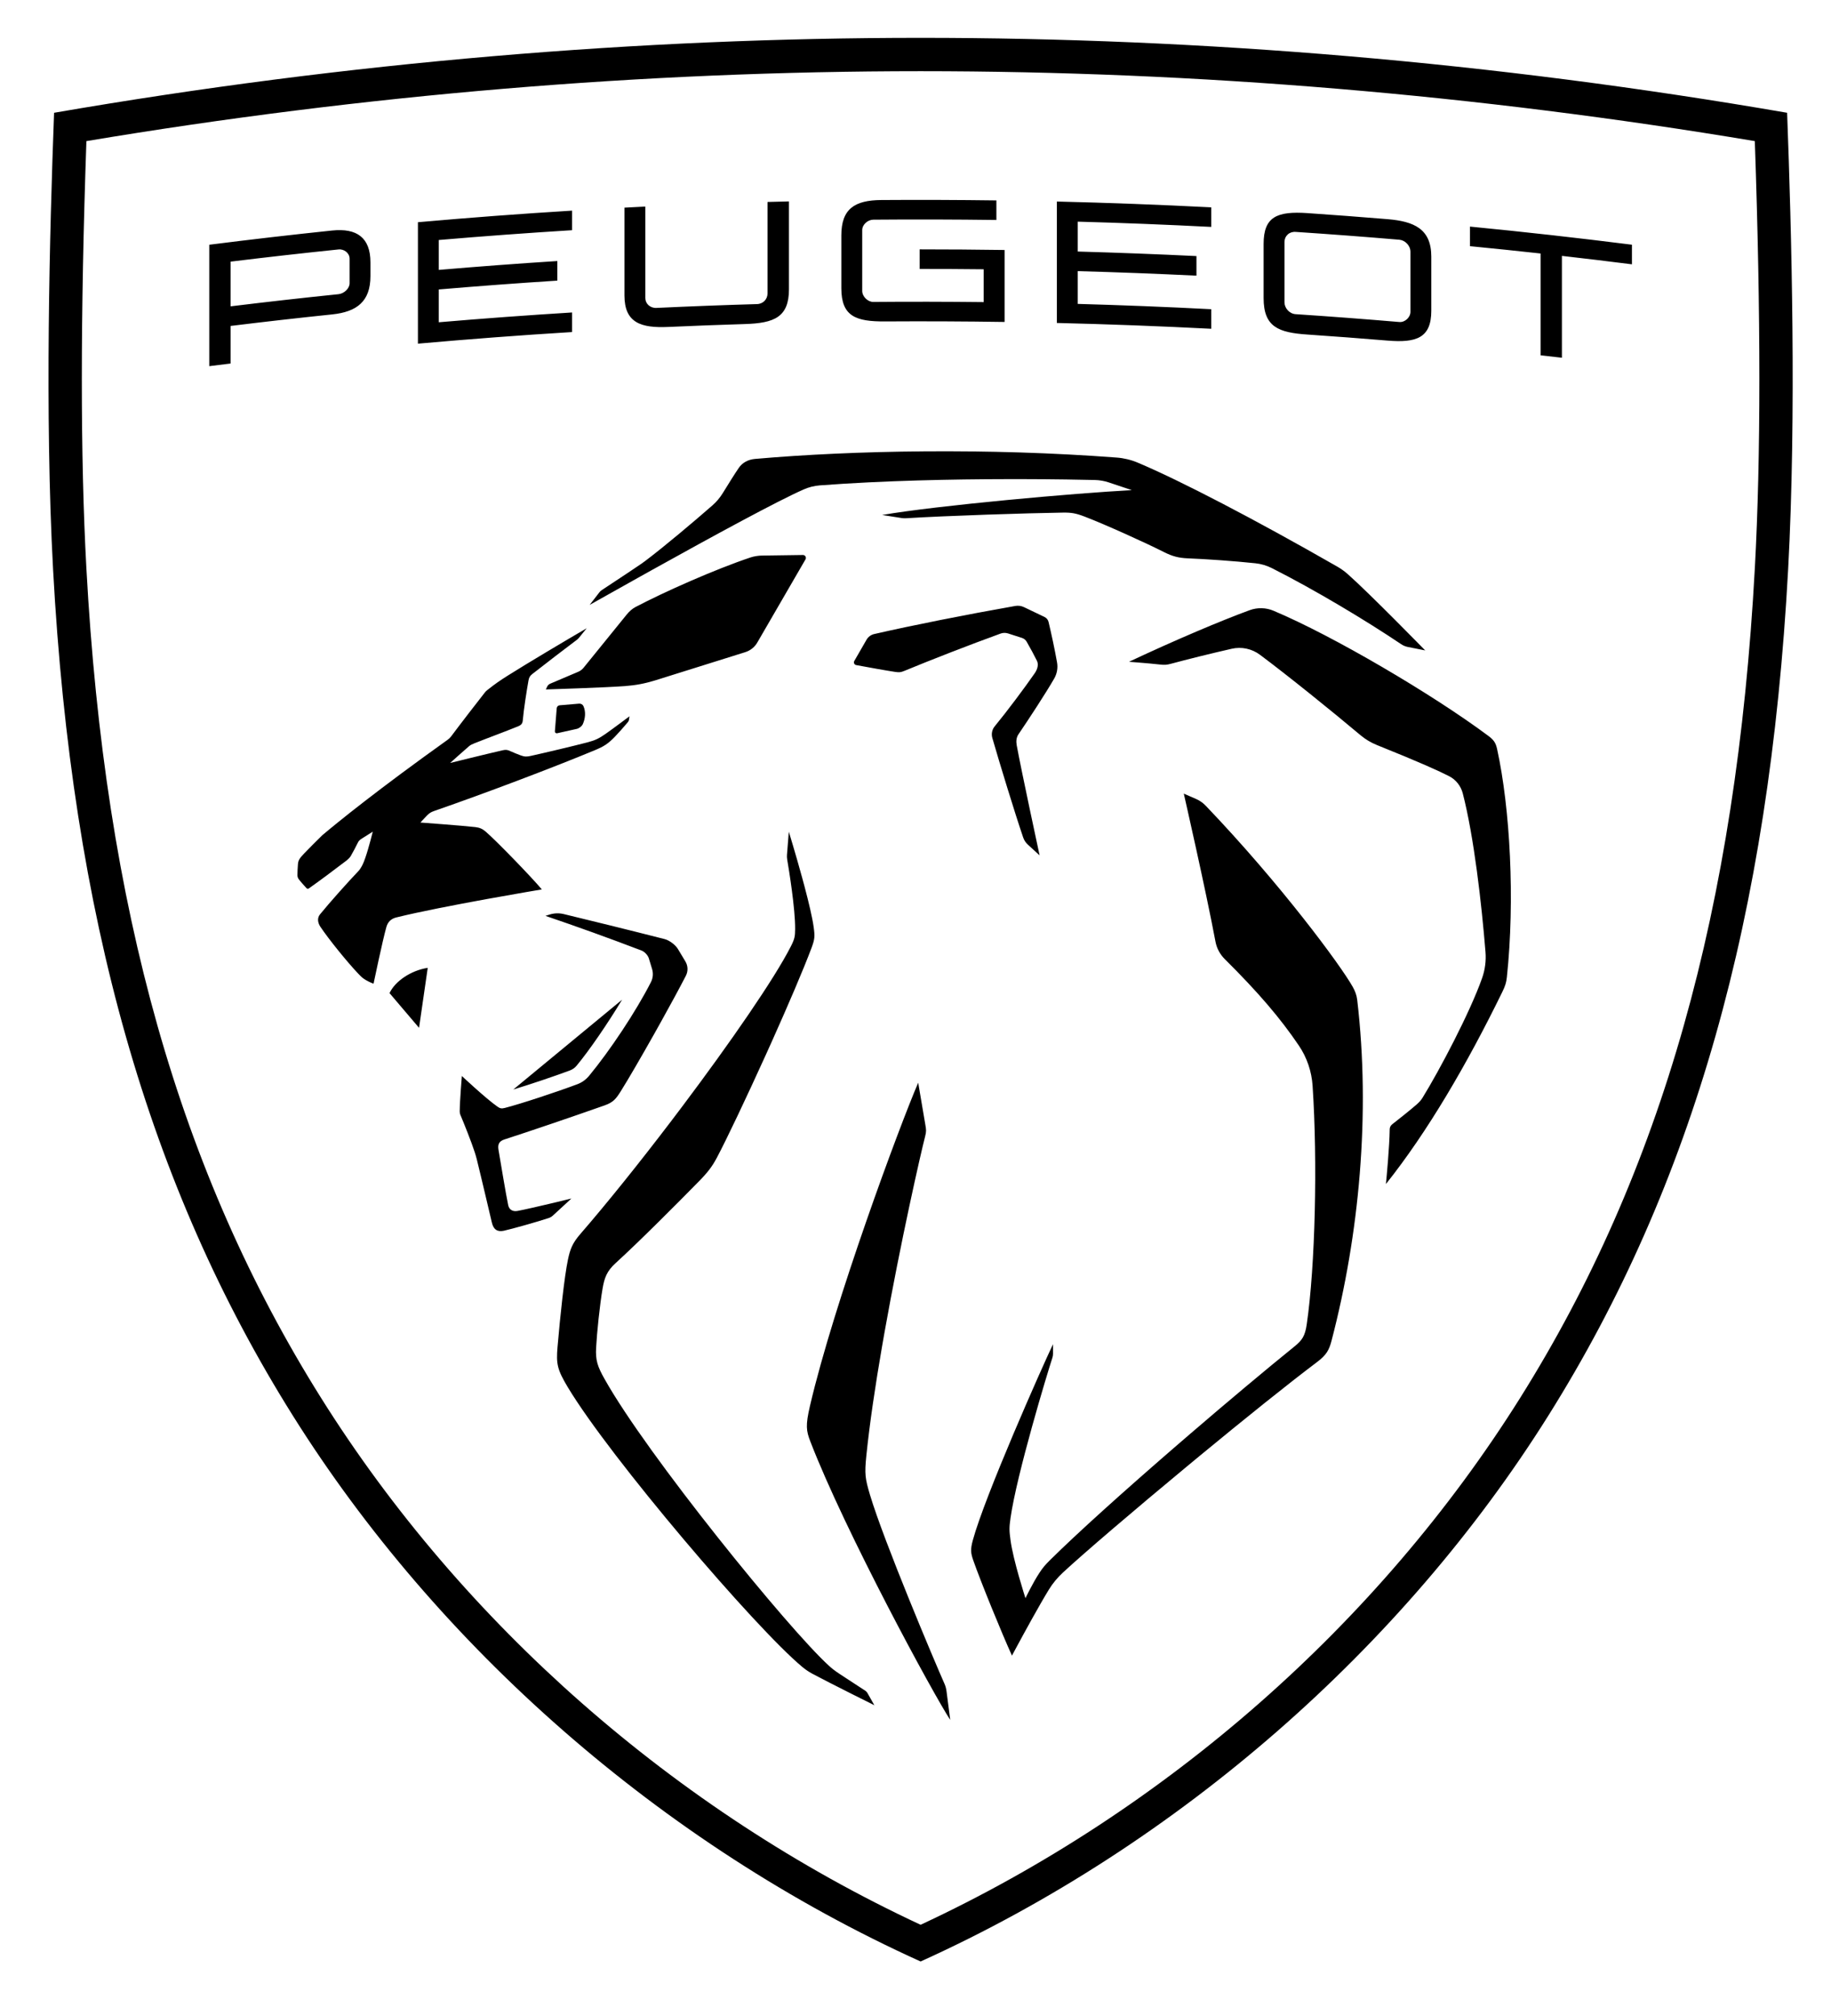 <?xml version="1.0" encoding="utf-8"?>
<!-- Generator: Adobe Illustrator 16.0.0, SVG Export Plug-In . SVG Version: 6.00 Build 0)  -->
<!DOCTYPE svg PUBLIC "-//W3C//DTD SVG 1.1//EN" "http://www.w3.org/Graphics/SVG/1.1/DTD/svg11.dtd">
<svg version="1.1" id="Ebene_1" xmlns="http://www.w3.org/2000/svg" xmlns:xlink="http://www.w3.org/1999/xlink" x="0px" y="0px"
	 width="575.412px" height="633.152px" viewBox="0 0 575.412 633.152" enable-background="new 0 0 575.412 633.152"
	 xml:space="preserve">
<g id="_x2022_-AP_x2F_1.Atoms_x2F_6.Logo_x2F_desktop_x2F_NBi21-white">
	<path id="Combined-Shape" d="M289.312,11.888c88.084,0,179.506,7.518,272.31,23.534c1.389,37.201,2.962,94.701,0.315,143.501
		c-5.913,108.788-29.858,193.239-75.383,265.743C441.178,516.978,370.91,579.142,289.31,616.063
		c-81.604-36.922-151.875-99.086-197.253-171.396C46.544,372.162,22.594,287.71,16.684,178.923
		c-2.652-48.801-1.073-106.3,0.31-143.501C109.794,19.406,201.228,11.888,289.312,11.888z M289.312,22.362
		c-86.835,0-174.996,7.385-262.159,21.958c-1.913,55.193-1.913,99.104-0.013,134.037c5.803,106.939,29.251,189.792,73.781,260.737
		c44.528,70.938,111.293,129.537,188.391,165.438c77.086-35.899,143.862-94.5,188.387-165.438
		c44.538-70.945,67.976-153.798,73.783-260.737c1.896-34.933,1.896-78.843-0.013-134.037
		C464.305,29.746,376.144,22.362,289.312,22.362z M288.554,340.057c0,0,1.711,10.184,2.233,13.139
		c0.292,1.668,0.354,2.117-0.065,3.76c-1.371,5.279-7.704,33.113-12.771,61.604l-0.788,4.504c-2.071,11.992-3.858,23.902-4.901,34.1
		c-0.591,5.791-0.396,7.179,1.132,12.312c4.331,14.525,20.343,52.457,23.421,59.365c0.341,0.77,0.547,1.569,0.646,2.396l0,0
		l1.155,8.941c-5.129-7.75-33.01-59.051-43.965-87.457c-1.293-3.344-1.54-5-0.113-11.144
		C262.155,408.936,282.763,353.475,288.554,340.057z M247.892,261.215c0,0,2.141,6.946,4.206,14.495l0.724,2.676
		c1.304,4.914,2.469,9.768,2.889,12.84c0.405,2.957,0.338,3.746-0.712,6.581c-2.547,6.775-7.23,17.676-12.229,28.832l-2.156,4.781
		c-6.134,13.516-12.342,26.579-15.356,32.237c-1.482,2.785-2.883,4.607-5.678,7.441c-6.381,6.512-18.595,18.783-26.155,25.656
		c-2.744,2.506-3.483,4.635-4.045,7.871c-0.897,5.194-1.797,14.062-2.043,18.637c-0.219,4.026,0.437,5.914,2.679,9.895
		c13.325,23.795,57.812,78.523,70.486,90.021c0.921,0.84,1.59,1.397,3.531,2.688c1.865,1.242,7.938,5.185,7.938,5.185
		c0.241,0.17,0.449,0.391,0.604,0.645l0,0l2.2,3.881c0,0-0.207-0.108-0.578-0.291l-0.949-0.477
		c-0.763-0.377-1.771-0.875-2.935-1.459l-2.822-1.412c-4.331-2.178-9.492-4.793-12.205-6.252c-1.119-0.607-2.168-1.312-3.145-2.129
		c-14.843-12.336-60.324-65.619-73.703-87.857c-3.335-5.559-3.676-7.348-3.229-12.604c0.839-9.793,2.141-22.092,3.275-27.48
		c0.688-3.262,1.401-5.17,3.896-8.041c8.37-9.647,18.583-22.371,28.533-35.438l3.498-4.623
		c15.079-20.047,28.971-40.108,34.157-50.333c1.186-2.331,1.287-3.132,1.311-5.328c0.07-6.37-1.961-18.777-2.497-21.903
		c-0.077-0.499-0.104-0.998-0.061-1.491l0,0L247.892,261.215z M372.021,249.269l3.85,1.667c1.138,0.493,2.172,1.217,3.029,2.111
		c23.582,24.628,42.438,50.169,46.21,56.902c0.729,1.29,1.229,2.586,1.404,4.062c4.24,35.922,0.597,73.979-8.062,107.079
		c-0.779,2.994-1.654,4.514-4.523,6.68c-9.24,6.957-23.029,18.041-36.751,29.355l-4.319,3.575
		c-16.521,13.687-32.228,27.093-38.879,33.259c-1.672,1.559-3.133,3.311-4.332,5.256c-3.119,5.086-7.891,13.834-10.229,18.176
		l-0.657,1.217c-0.462,0.877-0.74,1.389-0.74,1.389c-3.104-6.788-9.879-23.346-12.201-30.036c-0.754-2.188-0.892-3.334-0.086-6.255
		c3.783-13.879,21.696-54.221,25.183-61.52l0,0l0.006,2.992c0,0.426-0.065,0.863-0.198,1.266
		c-1.576,4.771-11.205,36.568-13.164,50.363c-0.438,3.065-0.4,3.895,0,6.897c0.855,6.437,4.7,18.248,4.7,18.248
		s2.281-4.771,4.41-7.993c1.04-1.568,1.667-2.334,3.37-4.025c8.613-8.527,23.303-21.701,38.604-34.949l5.418-4.672
		c11.752-10.098,23.483-19.928,32.756-27.434c2.408-1.959,3.309-3.261,3.844-6.972c2.664-18.26,3.43-51.032,1.831-74.893
		c-0.304-4.5-1.765-8.854-4.302-12.604c-5.813-8.6-12.77-16.738-23.31-27.194c-1.509-1.503-2.528-3.413-2.914-5.505
		C378.888,279.292,372.021,249.269,372.021,249.269L372.021,249.269z M172.643,287.261c1.466-0.475,3.024-0.535,4.516-0.17
		c6.722,1.618,20.949,5.104,31.704,7.857c1.512,0.39,3.394,1.802,4.194,3.14l0,0l2.341,3.895c0.822,1.372,0.876,3.053,0.147,4.471
		c-1.95,3.789-4.739,8.935-7.688,14.226l-2.231,3.99c-4.104,7.284-8.188,14.317-10.511,18.016c-1.529,2.447-2.381,3.529-5.1,4.49
		c-10.581,3.733-23.724,8.188-31.533,10.717c-1.597,0.516-2.135,1.483-1.825,3.264c0.56,3.226,2.36,14.187,3.05,17.383
		c0.256,1.183,1.199,2.119,2.951,1.789c4.617-0.875,16.907-3.895,16.907-3.895s-3.623,3.356-5.791,5.328
		c-0.399,0.377-0.857,0.646-1.375,0.813c-3.351,1.119-11.523,3.42-14.072,3.979c-1.986,0.426-3.255-0.354-3.765-2.604
		c0,0-3.485-14.854-4.745-19.901c-0.2-0.779-0.399-1.449-0.644-2.203c-0.94-2.918-3.211-8.672-4.49-11.679
		c-0.148-0.354-0.223-0.719-0.215-1.106c0.035-3.439,0.672-11.115,0.672-11.115s7.521,7.064,11.16,9.607
		c0.821,0.584,1.312,0.692,2.317,0.438c5.003-1.274,16.502-5.084,22.813-7.455c1.439-0.537,2.702-1.448,3.686-2.629
		c6.53-7.896,14.717-20.17,19.446-29.44c0.649-1.274,0.774-2.734,0.365-4.101l0,0l-1.021-3.362
		c-0.298-0.979-1.335-2.087-2.292-2.457c-11.125-4.234-19.899-7.379-30.207-10.896l0,0L172.643,287.261z M392.7,191.654
		c2.445-0.899,5.133-0.839,7.537,0.177c18.654,7.841,50.019,26.271,67.45,39.263c1.679,1.253,2.348,2.117,2.791,4.149
		c4.095,18.637,5.651,47.438,3.071,71.688c-0.188,1.74-0.535,2.786-1.446,4.646c-11.047,22.617-23.474,43.893-36.558,60.303l0,0
		l0.023-0.269c0.17-1.752,1.106-11.604,1.162-16.936c0.006-0.607,0.285-1.154,0.76-1.533c2.435-1.885,5.769-4.572,7.658-6.203
		c0.918-0.805,1.43-1.398,1.903-2.164c5.328-8.627,14.865-26.68,18.704-37.538c0.938-2.646,1.309-5.457,1.076-8.261
		c-1.229-15.132-3.603-36.101-7.136-49.787c-0.604-2.33-2.146-4.307-4.289-5.401c-3.054-1.569-9.031-4.301-22.656-9.77
		c-1.894-0.754-3.656-1.812-5.206-3.114c-8.938-7.518-22.902-18.776-31.59-25.255c-2.542-1.897-5.791-2.592-8.88-1.886
		c-6.332,1.437-14.392,3.438-18.923,4.671c-1.539,0.414-2.147,0.45-3.741,0.269c-0.827-0.098-1.896-0.207-3.021-0.305l-1.709-0.151
		c-1.979-0.17-3.832-0.311-4.562-0.371l-0.322-0.024C369.574,200.912,383.795,194.914,392.7,191.654z M195.507,313.976
		c-4.618,7.615-10.143,15.707-14.316,20.753c-0.548,0.656-1.274,1.17-2.104,1.482c-4.563,1.702-12.177,4.282-17.777,5.985l0,0
		L195.507,313.976z M134.419,303.981l-2.728,18.837l-9.276-10.899C124.106,308.258,129.045,304.803,134.419,303.981L134.419,303.981
		z M184.382,197.316l-2.534,3.121c-0.146,0.134-0.28,0.269-0.424,0.414c-2.229,1.643-11.617,8.844-14.156,10.857
		c-0.723,0.571-1.009,1.069-1.177,1.977c-0.569,3.182-1.521,9.233-1.803,12.585c-0.08,0.979-0.501,1.466-1.502,1.867
		c-4.354,1.776-9.519,3.644-13.69,5.316c-0.897,0.353-1.146,0.492-1.675,0.899c-0.416,0.317-5.963,5.28-5.963,5.28
		s12.061-2.981,16.483-3.979c1.056-0.236,1.508-0.17,2.483,0.286c0.912,0.419,2.435,1.028,3.237,1.32
		c1.229,0.45,1.881,0.438,3.242,0.134c4.984-1.106,13.364-3.103,17.825-4.264c2.315-0.604,3.586-1.235,5.547-2.61
		c2.138-1.482,7.548-5.547,7.548-5.547s-0.1,0.718-0.173,1.119c-0.054,0.34-0.18,0.535-0.404,0.803
		c-1.098,1.32-3.024,3.479-3.98,4.465c-2.193,2.275-3.503,3.078-6.256,4.233c-12.678,5.286-34.333,13.497-50.58,19.124
		c-1.062,0.377-1.521,0.682-2.312,1.484c-0.854,0.876-1.998,2.141-1.998,2.141s13.245,0.967,17.29,1.436
		c1.312,0.146,2.248,0.571,3.249,1.442c3.324,2.858,14.327,14.203,17.618,18.132c0,0-31.279,5.207-45.774,8.808
		c-1.789,0.45-2.683,1.582-3.087,3.018c-1.198,4.222-4.025,17.778-4.025,17.778s-1.008-0.321-2.409-1.131
		c-0.964-0.556-1.454-1.018-2.514-2.135c-3.427-3.625-9.062-10.564-11.771-14.586c-0.793-1.191-1.128-2.701-0.137-3.918
		c2.939-3.619,8.841-10.225,12.099-13.625c0.347-0.365,0.787-1.003,1.253-1.921c1.098-2.178,2.539-7.701,3.044-9.688l0.161-0.646
		l0,0l0.021-0.085c0,0-0.033,0.018-0.09,0.054l-0.597,0.376c-0.806,0.5-2.105,1.327-2.667,1.681
		c-0.837,0.535-1.067,0.767-1.415,1.497c-0.529,1.106-1.454,2.858-2.156,4.062c-0.229,0.401-0.846,1.021-1.174,1.276
		c-4.158,3.176-8.747,6.594-12.017,8.894c-0.224,0.152-0.507,0.084-0.703-0.104c-0.416-0.42-2.162-2.402-2.472-2.865
		c-0.264-0.389-0.377-0.76-0.377-1.229c-0.008-0.827,0.071-2.287,0.153-3.369c0.1-1.276,0.465-1.886,2.025-3.503
		c1.746-1.812,3.646-3.717,5.646-5.669c4.899-4.131,17.274-14.185,39.376-29.969c0.414-0.298,0.793-0.65,1.1-1.063
		c2.324-3.133,8.917-11.691,10.544-13.724c0.229-0.292,0.481-0.56,0.774-0.791c2.604-2.056,3.892-2.942,6.529-4.609
		C165.778,208.284,177.703,201.204,184.382,197.316L184.382,197.316z M319.076,190.315c0.924-0.157,1.874-0.029,2.725,0.377l0,0
		l6.462,3.091c0.633,0.304,1.094,0.876,1.264,1.581c0.875,3.687,1.947,8.59,2.671,12.749c0.292,1.729-0.031,3.491-0.906,5.013
		c-2.676,4.646-8.163,13.011-11.229,17.506c-0.683,1.003-0.768,2.226-0.555,3.418c1.395,7.701,7.196,34.599,7.196,34.599l0,0
		l-3.647-3.333c-0.729-0.669-1.209-1.381-1.521-2.305c-2.597-7.609-7.458-23.498-9.688-31.234c-0.358-1.271-0.093-2.634,0.748-3.648
		c3.809-4.623,9.354-12.032,12.604-16.715c0.906-1.326,1.205-2.773,0.669-3.868c-0.742-1.527-2.001-3.856-3.206-5.961
		c-0.322-0.584-0.864-1.022-1.503-1.229l0,0l-4.379-1.411c-0.767-0.242-1.582-0.23-2.347,0.049
		c-9.539,3.461-22.375,8.454-30.229,11.715c-1.148,0.474-1.622,0.517-3.011,0.304c-2.274-0.334-8.899-1.521-12.147-2.129
		c-0.583-0.116-0.875-0.779-0.575-1.29l0,0l3.85-6.679c0.524-0.906,1.387-1.545,2.406-1.776
		C287.108,196.313,303.493,193.065,319.076,190.315z M181.989,220.997c0.59-0.05,1.15,0.278,1.381,0.814
		c0.775,1.813,0.562,3.832-0.188,5.561c-0.292,0.706-1.192,1.387-1.933,1.557l0,0l-6.183,1.375
		c-0.371,0.073-0.712-0.219-0.688-0.602l0,0l0.577-7.27c0.043-0.486,0.43-0.875,0.918-0.912l0,0L181.989,220.997z M252.329,174.312
		c0.714-0.006,1.162,0.767,0.806,1.38l0,0l-15.071,25.985c-0.836,1.526-2.242,2.664-3.908,3.169l0,0l-28.26,8.85
		c-3.282,0.998-6.055,1.533-9.47,1.789c-6.268,0.476-24.89,1.059-24.89,1.059l0,0l0.411-0.876c0.191-0.426,0.534-0.754,0.957-0.932
		l0,0l8.808-3.74c0.66-0.28,1.238-0.719,1.681-1.266l0,0l13.605-16.77c0.729-0.895,1.675-1.758,2.688-2.293
		c8.988-4.732,24.976-11.837,36.17-15.584c1.055-0.354,2.478-0.578,3.592-0.59l0,0L252.329,174.312z M237.219,144.143
		c31.186-2.744,73.39-3.484,113.704-0.432c2.287,0.17,4.525,0.712,6.645,1.605c13.205,5.561,36.642,17.726,62.699,32.651
		c1.145,0.657,2.228,1.43,3.225,2.306c6.897,6.088,24.393,24.009,24.393,24.009l0,0l-5.462-1.083
		c-0.762-0.152-1.474-0.45-2.116-0.889c-11.034-7.421-27.146-17.081-40.646-23.893c-1.604-0.803-3.341-1.313-5.122-1.502
		c-6.568-0.7-15.45-1.32-21.252-1.551c-2.866-0.122-4.818-0.603-7.616-2.025c-5.356-2.719-18.333-8.607-24.792-11.077
		c-2.762-1.058-4.173-1.308-6.886-1.265c-11.101,0.164-36.392,0.973-49.308,1.775c-0.448,0.024-0.876,0-1.312-0.061l0,0
		l-6.155-0.967c17.457-3.012,60.606-6.861,78.474-7.805l0,0l-7.271-2.427c-1.397-0.468-2.862-0.711-4.351-0.754
		c-3.875-0.091-12.498-0.261-23.69-0.28l-3.817,0.006c-16.959,0.024-38.771,0.444-58.893,1.959
		c-1.758,0.135-3.473,0.555-5.087,1.271c-8.127,3.571-27.939,14.325-47.814,25.377l-4.412,2.458
		c-5.139,2.865-10.224,5.717-15.049,8.436c0,0,2.479-3.192,2.956-3.818c0.423-0.536,0.554-0.633,1.125-1.01
		c0.802-0.523,3.524-2.324,6.274-4.148l2.038-1.35c1.648-1.103,3.123-2.094,3.954-2.665c0.408-0.28,0.669-0.476,1.187-0.863
		c5.982-4.514,15.427-12.476,21.057-17.409c1.272-1.113,2.354-2.409,3.241-3.85c1.821-2.951,3.809-6.15,5.033-7.914
		C233.21,145.414,234.992,144.343,237.219,144.143z M104.405,72.398c7.704-0.791,12.01,2.202,12.01,10.013l0,0v4.318
		c0,7.98-4.306,11.216-12.01,12.021c-10.653,1.106-21.311,2.316-31.946,3.625l0,0v11.8c-2.229,0.268-4.467,0.547-6.695,0.827l0,0
		V76.869C78.629,75.239,91.507,73.749,104.405,72.398z M461.957,71.169c16.982,1.653,33.96,3.552,50.899,5.692l0,0v6.155
		c-7.324-0.931-14.659-1.812-22.008-2.646l0,0v31.987c-2.229-0.255-4.459-0.504-6.702-0.753l0,0V79.618
		c-7.386-0.815-14.793-1.576-22.188-2.3l0,0L461.957,71.169L461.957,71.169z M179.787,66.156v6.145
		c-13.972,0.863-27.938,1.885-41.894,3.078l0,0v9.392c12.415-1.063,24.832-1.989,37.258-2.786l0,0v6.156
		c-12.426,0.791-24.844,1.715-37.258,2.774l0,0v10.304c13.956-1.192,27.922-2.214,41.894-3.078l0,0v6.149
		c-16.159,0.991-32.309,2.214-48.448,3.648l0,0V69.794C147.479,68.359,163.628,67.148,179.787,66.156L179.787,66.156z
		 M397.104,76.601c0-8.552,4.231-10.31,13.783-9.665c8.387,0.578,16.764,1.205,25.145,1.898c8.297,0.687,13.768,3.017,13.768,11.751
		l0,0V97.61c0,8.57-4.728,10.109-13.768,9.361c-8.381-0.693-16.758-1.325-25.145-1.896c-9.139-0.614-13.783-2.386-13.783-11.448l0,0
		V76.601z M332.124,63.298c16.174,0.39,32.354,0.998,48.521,1.825l0,0v6.148c-13.979-0.711-27.969-1.271-41.959-1.653l0,0v9.385
		c12.442,0.353,24.885,0.821,37.314,1.423l0,0v6.156c-12.432-0.608-24.872-1.083-37.314-1.423l0,0v10.292
		c13.988,0.39,27.979,0.942,41.959,1.667l0,0v6.144c-16.168-0.827-32.351-1.436-48.521-1.825l0,0V63.298z M247.939,63.262v27.59
		c0,8.724-4.577,10.646-13.807,10.924c-8.03,0.25-16.062,0.547-24.099,0.912c-8.562,0.384-13.792-1.247-13.792-9.89l0,0V65.22l0,0
		l6.563-0.34v28.746c0,1.752,1.497,3.176,3.484,3.084c10.529-0.493,21.057-0.896,31.583-1.199c2.001-0.048,3.331-1.582,3.331-3.333
		l0,0V63.432C243.448,63.371,245.692,63.31,247.939,63.262L247.939,63.262z M407.151,72.835c-1.993-0.133-3.49,1.266-3.49,3.261l0,0
		v18.856c0,1.751,1.497,3.589,3.49,3.723c10.883,0.718,21.747,1.545,32.616,2.463c1.739,0.152,3.479-1.454,3.479-3.193l0,0V79.083
		c0-1.989-1.738-3.645-3.479-3.79C428.898,74.375,418.034,73.554,407.151,72.835z M276.954,62.824
		c12.061-0.086,24.118-0.037,36.173,0.121l0,0v6.145c-12.89-0.17-25.779-0.207-38.673-0.097c-1.745,0.019-3.491,1.531-3.491,3.271
		l0,0v19.111c0,1.752,1.746,3.479,3.491,3.455c11.563-0.098,23.121-0.073,34.686,0.055l0,0v-10.31
		c-6.718-0.073-13.418-0.11-20.125-0.104l0,0v-6.149c8.896,0,17.789,0.067,26.688,0.194l0,0v22.604c-12.5-0.188-25-0.243-37.5-0.165
		c-9.152,0.061-13.804-1.516-13.804-10.413l0,0V73.924C264.396,65.622,268.553,62.884,276.954,62.824z M106.911,78.334l-0.517,0.012
		c-11.32,1.168-22.634,2.445-33.937,3.832l0,0v14.039c11.303-1.381,22.615-2.664,33.937-3.82c1.732-0.194,3.473-1.775,3.473-3.437
		l0,0v-7.726c0-1.746-1.739-3.07-3.473-2.889L106.911,78.334z"/>
</g>
</svg>
